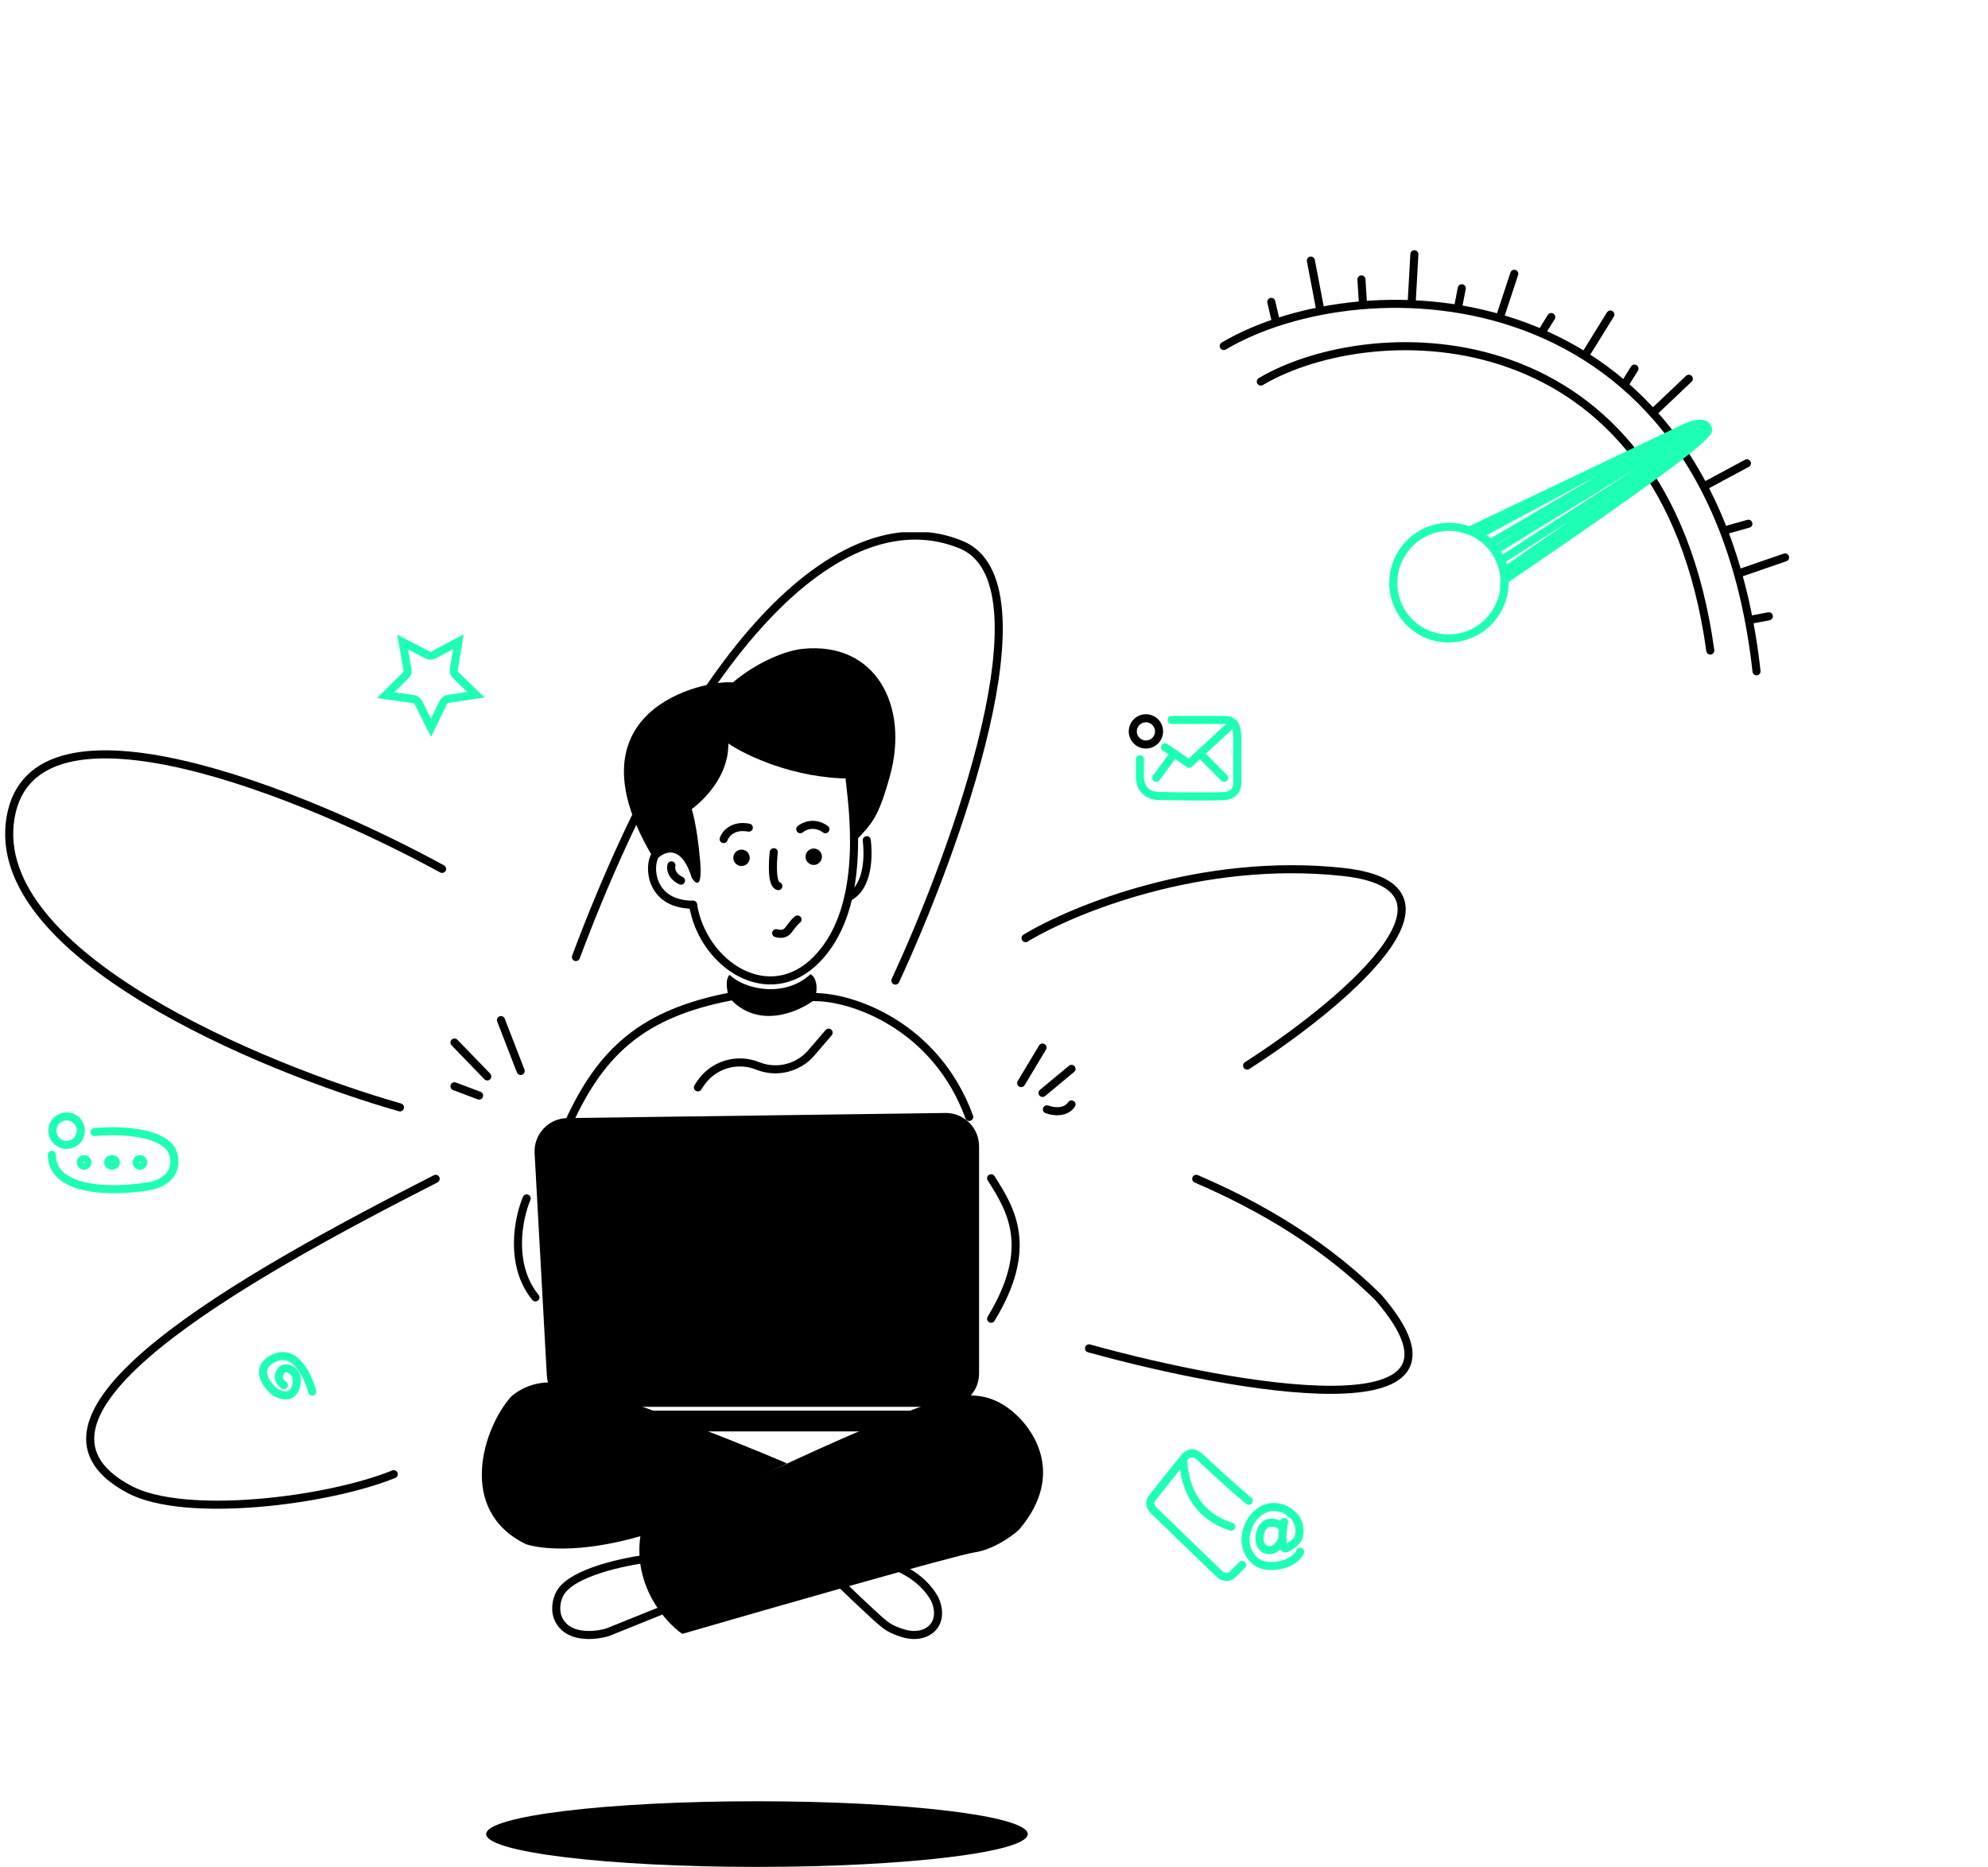 <svg width="493" height="463" viewBox="0 0 493 463" fill="none" xmlns="http://www.w3.org/2000/svg">
<g clip-path="url(#clip0_695_1529)">
<path d="M16.521 283.941C18.469 283.941 20.048 282.361 20.048 280.413C20.048 278.465 18.469 276.886 16.521 276.886C14.573 276.886 12.994 278.465 12.994 280.413C12.994 282.361 14.573 283.941 16.521 283.941Z" stroke="#1EFFB6" stroke-width="2"/>
<path d="M23.434 280.773C30.548 280.04 41.711 280.906 43.03 286.409C44.35 291.913 39.311 293.925 36.627 294.244C26.409 295.867 12.859 295.103 12.859 286.409" stroke="#1EFFB6" stroke-width="2" stroke-linecap="round"/>
<path d="M20.865 289.095C21.314 289.095 21.679 288.731 21.679 288.282C21.679 287.833 21.314 287.468 20.865 287.468C20.415 287.468 20.051 287.833 20.051 288.282C20.051 288.731 20.415 289.095 20.865 289.095Z" stroke="#1EFFB6" stroke-width="2"/>
<path d="M28.731 288.282C28.731 288.677 28.363 289.095 27.782 289.095C27.2 289.095 26.832 288.677 26.832 288.282C26.832 287.886 27.2 287.468 27.782 287.468C28.363 287.468 28.731 287.886 28.731 288.282Z" stroke="#1EFFB6" stroke-width="2"/>
<path d="M34.701 289.095C35.15 289.095 35.514 288.731 35.514 288.282C35.514 287.833 35.15 287.468 34.701 287.468C34.251 287.468 33.887 287.833 33.887 288.282C33.887 288.731 34.251 289.095 34.701 289.095Z" stroke="#1EFFB6" stroke-width="2"/>
<path d="M284.173 184.644C285.97 184.644 287.428 183.186 287.428 181.388C287.428 179.59 285.97 178.133 284.173 178.133C282.374 178.133 280.916 179.59 280.916 181.388C280.916 183.186 282.374 184.644 284.173 184.644Z" stroke="black" stroke-width="2"/>
<path d="M290.571 178.539C292.956 178.539 299.773 178.539 302.98 178.539C305.578 178.539 306.828 179.114 306.828 183.136C306.828 187.043 306.796 192.105 306.828 194.148C306.851 195.584 306.136 197.174 303.75 197.403C301.364 197.633 291.789 197.499 287.299 197.403C285.632 197.403 282.682 196.458 282.682 192.615V188.306" stroke="#1EFFB6" stroke-width="2" stroke-linecap="round"/>
<path d="M288.922 185.322L294.891 189.392" stroke="#1EFFB6" stroke-width="2" stroke-linecap="round"/>
<path d="M294.891 189.392L305.743 179.354" stroke="#1EFFB6" stroke-width="2" stroke-linecap="round"/>
<path d="M297.641 186.95L300.607 189.935L303.572 192.919" stroke="#1EFFB6" stroke-width="2" stroke-linecap="round"/>
<path d="M286.75 192.919L291.125 186.95" stroke="#1EFFB6" stroke-width="2" stroke-linecap="round"/>
<path d="M308.032 388.116C307.131 389.019 306.353 389.797 305.818 390.334C304.422 391.731 302.956 390.915 302.398 390.334L293.491 381.752C292.177 380.53 291.065 379.323 286.096 374.583C285.587 374.073 284.781 372.772 285.626 371.644C286.471 370.516 291.222 364.591 293.491 361.77C294.18 360.773 295.676 359.587 297.584 361.361C299.228 362.889 304.863 368.178 309.676 372.2" stroke="#1EFFB6" stroke-width="2" stroke-linecap="round"/>
<path d="M293.398 362.076C293.678 367.222 295.567 375.506 305.336 378.625" stroke="#1EFFB6" stroke-width="2" stroke-linecap="round"/>
<path d="M318.171 379.023C317.724 377.885 314.287 376.559 312.987 379.023C311.649 381.564 312.672 383.704 313.543 384.124C314.656 384.659 316.289 384.94 318.015 381.855" stroke="#1EFFB6" stroke-width="2" stroke-linecap="round"/>
<path d="M318.455 377.439C318.354 378.033 318.251 378.283 318.17 379.023C318.064 379.986 317.996 380.996 318.012 381.856C318.045 383.363 318.343 384.403 319.19 383.901C320.888 382.894 321.805 382.068 322.049 381.226C322.456 379.809 322.459 377.098 320.169 375.325C317.407 373.184 314.292 373.242 311.842 375.325C309.41 377.392 308.745 380.7 308.877 382.417C309.024 384.295 310.425 388.327 314.997 388.39C319.57 388.453 322.047 385.988 322.427 384.834" stroke="#1EFFB6" stroke-width="2" stroke-linecap="round"/>
<path d="M77.434 345.138C76.458 341.373 73.219 334.428 68.069 336.776C62.918 339.123 65.922 343.328 68.069 345.138C69.513 346.116 72.618 347.162 73.483 343.524C74.348 339.885 70.703 338.389 69.678 340.003C69.138 340.639 68.528 342.233 70.41 343.524" stroke="#1EFFB6" stroke-width="2" stroke-linecap="round"/>
<path d="M99.835 159.228L106.004 162.426C106.486 162.677 107.061 162.673 107.54 162.418L113.673 159.149L112.538 166.005C112.449 166.541 112.63 167.086 113.021 167.463L118.025 172.286L111.153 173.324C110.616 173.405 110.154 173.746 109.916 174.234L106.876 180.484L103.765 174.27C103.521 173.784 103.055 173.449 102.516 173.374L95.633 172.414L100.582 167.534C100.969 167.153 101.143 166.606 101.048 166.07L99.835 159.228Z" stroke="#1EFFB6" stroke-width="2"/>
<path d="M184.195 283.917V306.979" stroke="black" stroke-width="2" stroke-linecap="round"/>
<path d="M201.559 286.631V308.606" stroke="black" stroke-width="2" stroke-linecap="round"/>
<path d="M160.945 386.492C155.211 387.206 141.788 389.839 138.849 395.193C137.967 396.799 136.943 400.708 139.907 403.492C142.871 406.276 148.287 405.545 150.624 404.831L164.253 399.342" stroke="black" stroke-width="2" stroke-linecap="round"/>
<path d="M239.08 346.089C228.382 346.434 181.13 369.308 158.841 380.703C156.942 393.259 164.952 402.274 169.194 405.212C191.411 398.763 237.01 385.691 241.669 385.003C246.328 384.315 250.944 380.99 252.669 379.413C264.748 365.31 255.833 353.328 249.865 349.099C245.617 346.088 241.949 345.997 239.08 346.089Z" fill="black"/>
<path d="M138.867 342.889C146.447 343.395 179.515 356.21 195.183 362.927L159.35 380.831C143.315 385.534 133.463 383.985 130.454 382.971C113.088 374.605 119.893 353.965 126.793 346.32C131.24 342.534 136.151 342.708 138.867 342.889Z" fill="black"/>
<path d="M223.233 388.934C227.97 391.211 230.531 394.193 231.831 396.64C234.614 403.01 229.616 406.838 223.91 405.038C220.757 404.043 220.014 403.376 218.343 401.992C217.496 401.289 213.538 397.611 209.02 393.268" stroke="black" stroke-width="2" stroke-linecap="round"/>
<path d="M132.575 285.998L135.607 341.093C135.848 345.469 139.466 348.894 143.85 348.894H234.543C239.102 348.894 242.798 345.199 242.798 340.64V284.28C242.798 279.678 239.035 275.964 234.433 276.026L140.706 277.29C136.013 277.354 132.317 281.312 132.575 285.998Z" fill="black"/>
<path d="M240.22 349.844H137.935C136.511 349.844 135.357 350.998 135.357 352.422C135.357 353.845 136.511 354.999 137.935 354.999H240.22C241.644 354.999 242.798 353.845 242.798 352.422C242.798 350.998 241.644 349.844 240.22 349.844Z" fill="black"/>
<path d="M201.83 247.292C211.281 247.157 232.081 254.345 240.357 276.999" stroke="black" stroke-width="2" stroke-linecap="round"/>
<path d="M181.076 247.156C159.506 251.361 149.196 260.585 141.057 278.356" stroke="black" stroke-width="2" stroke-linecap="round"/>
<path d="M253.242 268.611L258.533 259.794" stroke="black" stroke-width="2" stroke-linecap="round"/>
<path d="M258.533 271.054L265.723 265.085" stroke="black" stroke-width="2" stroke-linecap="round"/>
<path d="M259.619 275.122C261.021 275.666 264.204 276.181 265.723 273.902" stroke="black" stroke-width="2" stroke-linecap="round"/>
<path d="M120.842 266.961L112.703 258.551" stroke="black" stroke-width="2" stroke-linecap="round"/>
<path d="M129.118 265.604L124.234 252.988" stroke="black" stroke-width="2" stroke-linecap="round"/>
<path d="M118.807 271.708L112.703 269.403" stroke="black" stroke-width="2" stroke-linecap="round"/>
<path d="M245.783 292.215C250.802 300.083 256.5 309.442 245.783 327.054" stroke="black" stroke-width="2" stroke-linecap="round"/>
<path d="M201.965 247.97C203.186 244.443 202.073 242.069 200.988 241.617C194.476 247.586 184.6 245.37 180.938 241.753C179.636 242.947 180.395 246.477 180.938 247.563C187.992 255.376 198.031 250.999 201.965 247.97Z" fill="black"/>
<path d="M173.07 269.674L173.618 268.834C176.688 264.12 182.666 262.238 187.885 264.342C192.57 266.232 197.938 264.921 201.226 261.085L205.492 256.109" stroke="black" stroke-width="2" stroke-linecap="round"/>
<path d="M130.61 297.212C128.575 302.004 126.161 313.626 132.781 321.765" stroke="black" stroke-width="2" stroke-linecap="round"/>
<path d="M220.671 192.518C217.686 203.234 216.195 204.184 211.854 208.931C211.854 204.239 211.047 196.363 211.047 193.084C196.833 193.084 184.838 187.282 180.617 184.381C180.768 194.219 171.544 200.652 171.544 200.652C171.544 200.652 172.867 204.625 173.624 213.518C174.228 220.631 172.489 219.257 171.544 217.68C168.823 208.901 164.362 211.247 162.471 213.518C139.277 175.833 174.946 168.551 181.75 169.245C186.891 164.855 194.061 161.415 199.102 160.911C217.279 159.091 225.51 175.141 220.671 192.518Z" fill="black"/>
<path d="M171.861 224.386C174.303 239.294 190.693 250.012 202.52 237.936C214.347 225.861 211.98 203.758 210.716 193.443" stroke="black" stroke-width="2" stroke-linecap="round"/>
<path d="M162.203 212.594C160.71 216.256 162.11 224.372 171.861 224.372" stroke="black" stroke-width="2" stroke-linecap="round"/>
<path d="M166.504 214.606C166.288 215.39 166.46 217.246 168.877 218.404" stroke="black" stroke-width="2" stroke-linecap="round"/>
<path d="M210.387 222.474C213.57 221.146 215.813 216.233 214.95 208.366" stroke="black" stroke-width="2" stroke-linecap="round"/>
<path d="M192.48 231.426C195.6 232.24 195.403 230.001 197.771 228.035" stroke="black" stroke-width="2" stroke-linecap="round"/>
<path d="M201.795 214.51C202.918 214.51 203.829 213.599 203.829 212.476C203.829 211.352 202.918 210.441 201.795 210.441C200.671 210.441 199.76 211.352 199.76 212.476C199.76 213.599 200.671 214.51 201.795 214.51Z" fill="black"/>
<path d="M183.888 214.781C185.012 214.781 185.923 213.87 185.923 212.747C185.923 211.623 185.012 210.712 183.888 210.712C182.765 210.712 181.854 211.623 181.854 212.747C181.854 213.87 182.765 214.781 183.888 214.781Z" fill="black"/>
<path d="M179.457 208.094C179.885 206.834 181.733 204.501 185.698 205.258" stroke="black" stroke-width="2" stroke-linecap="round"/>
<path d="M198.451 205.652C199.396 204.834 201.969 203.687 204.692 205.652" stroke="black" stroke-width="2" stroke-linecap="round"/>
<path d="M191.887 211.349C191.571 214.028 191.356 219.461 193.024 219.76" stroke="black" stroke-width="2" stroke-linecap="round"/>
<path d="M270.064 334.402C306.284 344.44 371.346 355.971 341.827 321.787C332.511 312.608 318.765 301.846 296.653 292.35" stroke="black" stroke-width="2" stroke-linecap="round"/>
<path d="M309.27 264.267C331.789 249.843 368.063 220.045 333.01 216.247C297.956 212.449 265.95 225.607 254.328 232.66" stroke="black" stroke-width="2" stroke-linecap="round"/>
<path d="M222.041 243.189C236.963 211.04 261.111 144.408 238.32 135.075C209.833 123.409 172.934 157.051 142.818 237.356" stroke="black" stroke-width="2" stroke-linecap="round"/>
<path d="M109.632 215.495C76.261 197.227 8.134 169.129 2.599 202.879C-2.935 236.629 64.685 264.781 99.187 274.639" stroke="black" stroke-width="2" stroke-linecap="round"/>
<path d="M108.044 292.35C59.343 317.174 -1.678 351.507 32.122 369.4C45.959 376.725 81.366 372.249 97.644 365.602" stroke="black" stroke-width="2" stroke-linecap="round"/>
<path d="M187.72 463C224.806 463 254.871 459.356 254.871 454.861C254.871 450.366 224.806 446.722 187.72 446.722C150.634 446.722 120.57 450.366 120.57 454.861C120.57 459.356 150.634 463 187.72 463Z" fill="black"/>
</g>
<g clip-path="url(#clip1_695_1529)">
<path d="M312.671 94.625C340.626 78.144 412.555 77.247 424.131 161.331M303.468 85.817C338.141 65.34 424.549 66.729 435.597 166.491M315.266 74.868L316.316 79.403M325.077 64.629L327.352 76.526M337.619 69.29L337.973 74.948M350.749 63.049L350.098 74.689M362.499 71.492L361.632 76.005M375.519 67.903L372.011 78.55M384.689 78.632L382.428 82.282M399.352 78.003L393.44 87.549M405.327 91.415L403.24 94.784M418.805 93.937L410.383 101.928M422.804 120.499L433.214 114.904M427.972 131.468L433.578 129.89M431.393 142.133L442.675 138.244M433.845 153.752L438.651 152.845" stroke="black" stroke-width="2" stroke-linecap="round"/>
<path d="M366.628 132.708C360.16 128.701 351.647 130.733 347.614 137.246C343.58 143.758 345.553 152.284 352.021 156.291C358.489 160.297 367.001 158.265 371.035 151.752C372.955 148.653 373.514 145.098 372.876 141.79M366.628 132.708C370.017 134.807 372.173 138.148 372.876 141.79M366.628 132.708L402.141 113.597M372.876 141.79L423.591 106.529M402.141 113.597L417.741 106.162C418.218 105.943 418.729 105.727 419.243 105.545M402.141 113.597L364.392 131.588C366.353 132.126 368.103 133.277 369.514 134.761M423.591 106.529C424.158 108.964 391.35 131.387 373.115 143.822C373.223 142.249 372.901 140.562 372.235 138.952M423.591 106.529C423.545 106.33 423.481 106.154 423.401 106M372.235 138.952L423.401 106M372.235 138.952C371.874 138.079 371.413 137.227 370.864 136.429M423.401 106C423.094 105.405 422.557 105.132 421.899 105.069M421.899 105.069L370.864 136.429M421.899 105.069C421.122 104.996 420.177 105.215 419.243 105.545M370.864 136.429C370.459 135.84 370.007 135.28 369.514 134.761M369.514 134.761L419.243 105.545" stroke="#1EFFB6" stroke-width="2" stroke-linecap="round"/>
</g>
<defs>
<clipPath id="clip0_695_1529">
<rect width="350" height="331" fill="white" transform="translate(0.787 132)"/>
</clipPath>
<clipPath id="clip1_695_1529">
<rect width="167.982" height="170.191" fill="white" transform="translate(349.402) rotate(31.773)"/>
</clipPath>
</defs>
</svg>
